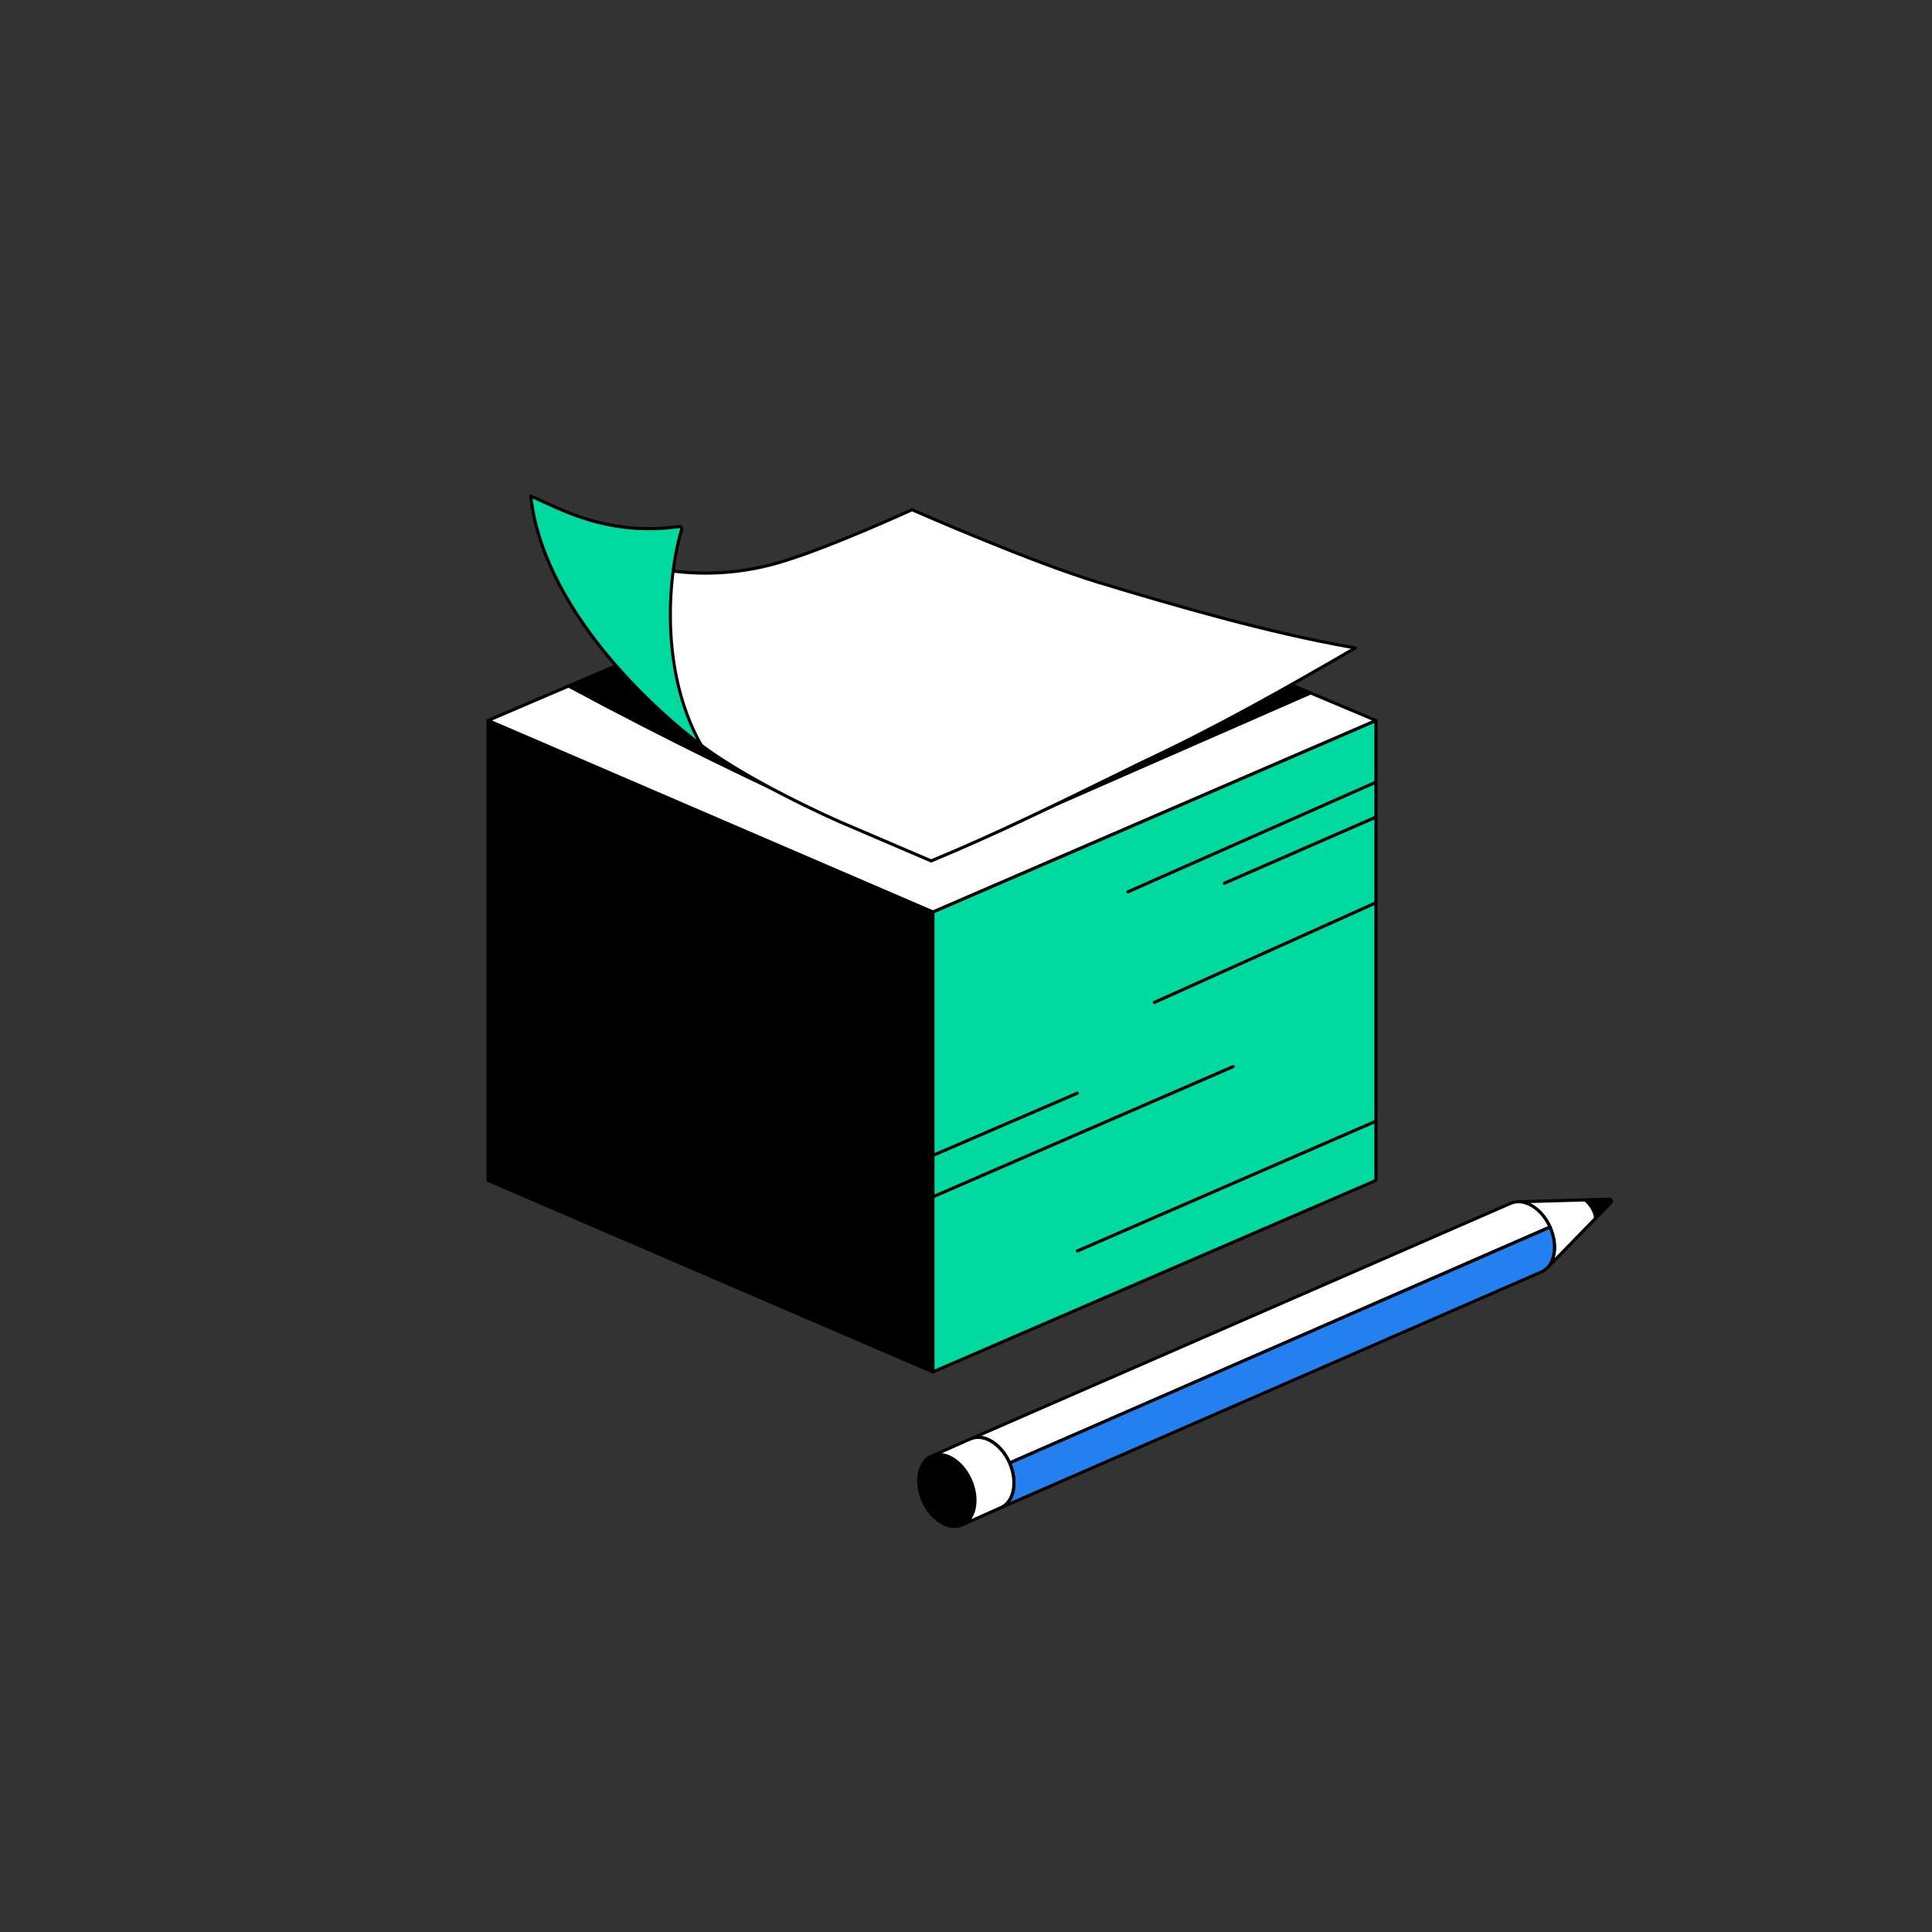 <svg width="150" height="150" viewBox="0 0 150 150" fill="none" xmlns="http://www.w3.org/2000/svg">
<rect x="0" y="0" width="150" height="150" fill="#333333" stroke="none"/>
<g clip-path="url(#clip0_1396_9259)">
<path d="M117.748 93.31H117.884C117.839 93.307 117.794 93.31 117.748 93.313V93.31Z" fill="white"/>
<path d="M117.748 93.432C117.718 93.432 117.688 93.42 117.667 93.399C117.642 93.375 117.627 93.345 117.627 93.311C117.627 93.245 117.679 93.188 117.745 93.188H117.83C117.848 93.188 117.866 93.188 117.884 93.188C117.951 93.188 118.005 93.242 118.005 93.308C118.005 93.375 117.954 93.429 117.887 93.429H117.836C117.809 93.429 117.781 93.432 117.757 93.435C117.757 93.435 117.751 93.435 117.748 93.435V93.432Z" fill="black"/>
<path d="M125.06 93.374L120.172 98.395C120.783 97.727 120.88 96.47 120.345 95.27C119.813 94.067 118.791 93.305 117.884 93.305L124.963 93.106C125.099 93.112 125.16 93.281 125.06 93.374Z" fill="white"/>
<path d="M120.172 98.516C120.142 98.516 120.112 98.504 120.091 98.483C120.042 98.437 120.039 98.362 120.085 98.313C120.674 97.669 120.734 96.439 120.236 95.318C119.743 94.203 118.776 93.426 117.887 93.426C117.821 93.426 117.766 93.371 117.766 93.308C117.766 93.241 117.818 93.187 117.884 93.184L124.963 92.984C125.084 92.99 125.178 93.057 125.217 93.163C125.256 93.266 125.229 93.383 125.151 93.459L120.263 98.476C120.239 98.501 120.209 98.513 120.175 98.513L120.172 98.516ZM118.779 93.401C119.459 93.725 120.085 94.384 120.453 95.221C120.834 96.076 120.91 96.971 120.698 97.681L124.972 93.293H124.975C124.99 93.275 124.987 93.259 124.984 93.25C124.978 93.238 124.969 93.229 124.957 93.229L118.779 93.404V93.401Z" fill="black"/>
<path d="M75.462 114.857C74.782 113.325 73.352 112.463 72.279 112.944C71.203 113.421 70.883 115.057 71.563 116.589C72.116 117.834 73.162 118.635 74.114 118.635C74.332 118.635 74.546 118.593 74.749 118.502C75.278 118.267 75.64 117.753 75.773 117.055C75.9 116.371 75.791 115.592 75.465 114.857H75.462Z" fill="black"/>
<path d="M122.896 93.164C122.896 93.164 123.745 93.79 123.766 94.693L125.045 93.391C125.151 93.282 125.072 93.1 124.921 93.104L122.899 93.164H122.896Z" fill="black"/>
<path d="M120.345 95.27C120.345 95.27 119.716 95.545 118.613 96.025C118.492 96.08 118.368 96.134 118.235 96.192C117.67 96.436 117.002 96.73 116.252 97.056C116.089 97.129 115.92 97.201 115.75 97.274C115.511 97.379 115.267 97.485 115.013 97.597C114.84 97.673 114.668 97.748 114.49 97.827C112.595 98.652 110.34 99.637 107.895 100.704C107.535 100.861 107.172 101.022 106.806 101.179C106.362 101.372 105.915 101.569 105.461 101.768C104.908 102.01 104.349 102.255 103.784 102.5C103.735 102.521 103.687 102.542 103.639 102.566C103.385 102.675 103.131 102.784 102.877 102.893C102.372 103.116 101.864 103.337 101.357 103.561C101.148 103.648 100.943 103.739 100.734 103.83C97.007 105.459 93.19 107.124 89.723 108.636C89.457 108.754 89.191 108.868 88.928 108.983C88.773 109.053 88.619 109.119 88.465 109.186C88.205 109.301 87.948 109.412 87.695 109.521C87.676 109.53 87.661 109.536 87.646 109.542C87.392 109.654 87.138 109.766 86.89 109.872C85.684 110.401 84.545 110.897 83.496 111.356C83.281 111.45 83.07 111.54 82.861 111.631C82.734 111.688 82.607 111.743 82.484 111.797C82.287 111.882 82.097 111.964 81.912 112.045C81.885 112.057 81.861 112.069 81.84 112.078C81.652 112.16 81.468 112.242 81.29 112.317C81.268 112.329 81.244 112.338 81.223 112.347C81.045 112.426 80.872 112.502 80.703 112.574C80.691 112.58 80.676 112.586 80.664 112.592C80.398 112.707 80.141 112.819 79.896 112.925C79.787 112.973 79.678 113.021 79.576 113.067C79.434 113.13 79.295 113.188 79.162 113.245C78.92 113.354 78.693 113.451 78.482 113.544C78.448 113.556 78.415 113.572 78.385 113.584C78.385 113.578 78.379 113.569 78.376 113.562C77.741 112.13 76.447 111.314 75.444 111.682L117.319 93.414C118.329 92.997 119.698 93.81 120.345 95.27Z" fill="white"/>
<path d="M78.324 113.738L78.276 113.638C77.659 112.245 76.435 111.447 75.486 111.797L75.395 111.574L117.271 93.305C118.359 92.855 119.788 93.716 120.456 95.222L120.505 95.333L120.393 95.382C120.393 95.382 119.764 95.657 118.661 96.137C118.54 96.192 118.416 96.246 118.283 96.304C117.945 96.449 117.573 96.612 117.168 96.79L116.3 97.168C116.137 97.241 115.968 97.313 115.799 97.386L114.538 97.939C113.22 98.513 111.727 99.163 110.119 99.867L107.616 100.958C107.363 101.07 107.109 101.182 106.852 101.291C106.407 101.484 105.96 101.681 105.507 101.88L105.461 101.898C104.923 102.134 104.379 102.373 103.826 102.612C103.781 102.633 103.732 102.651 103.687 102.675L102.919 103.005C102.614 103.141 102.303 103.277 101.994 103.413L101.399 103.673C101.239 103.739 101.082 103.809 100.924 103.875L100.773 103.942C97.046 105.571 93.229 107.236 89.762 108.748C89.581 108.829 89.396 108.908 89.215 108.986L88.967 109.095C88.813 109.165 88.659 109.231 88.504 109.298C88.245 109.413 87.988 109.524 87.734 109.633C87.719 109.642 87.701 109.648 87.682 109.654L87.625 109.682C87.392 109.784 87.159 109.887 86.93 109.984C86.268 110.274 85.627 110.555 85.007 110.824L82.901 111.743C82.81 111.782 82.719 111.825 82.629 111.864L82.432 111.949C82.269 112.018 82.109 112.088 81.951 112.157L81.689 112.272C81.565 112.326 81.444 112.378 81.326 112.429C81.317 112.435 81.293 112.444 81.268 112.456C81.081 112.538 80.909 112.614 80.74 112.686L80.652 112.592L80.7 112.704L79.612 113.179C79.518 113.221 79.428 113.257 79.34 113.297L79.198 113.357C79.05 113.424 78.908 113.484 78.772 113.544L78.315 113.735L78.324 113.738ZM76.187 111.492C77.046 111.61 77.934 112.341 78.445 113.43L78.684 113.324C78.82 113.263 78.962 113.203 79.11 113.136L79.255 113.073C79.343 113.037 79.434 112.997 79.524 112.955L80.652 112.462C80.821 112.39 80.993 112.314 81.172 112.236C81.199 112.224 81.214 112.218 81.226 112.212C81.356 112.154 81.477 112.103 81.598 112.048L81.858 111.933C82.015 111.864 82.175 111.794 82.341 111.725L82.538 111.64C82.626 111.601 82.716 111.562 82.807 111.522L84.917 110.603C85.533 110.334 86.177 110.053 86.839 109.763C87.069 109.666 87.299 109.564 87.531 109.461L87.595 109.434C87.61 109.428 87.622 109.422 87.637 109.416C87.897 109.304 88.154 109.192 88.414 109.077C88.568 109.011 88.722 108.944 88.876 108.875L89.124 108.766C89.305 108.687 89.49 108.609 89.671 108.527C93.138 107.016 96.956 105.35 100.683 103.721L100.834 103.655C100.991 103.585 101.148 103.519 101.308 103.449L101.901 103.189C102.209 103.053 102.517 102.917 102.826 102.781L103.587 102.455C103.63 102.433 103.681 102.409 103.732 102.388C104.283 102.149 104.827 101.91 105.368 101.675L105.41 101.657C105.863 101.457 106.311 101.261 106.755 101.067C107.012 100.958 107.266 100.847 107.517 100.735L110.019 99.644C111.627 98.942 113.121 98.289 114.438 97.715L115.699 97.162C115.868 97.089 116.037 97.017 116.201 96.944L117.068 96.567C117.473 96.388 117.848 96.225 118.183 96.08C118.316 96.022 118.44 95.968 118.561 95.914C119.393 95.551 119.955 95.306 120.181 95.206C119.55 93.885 118.304 93.136 117.364 93.523L76.187 111.486V111.492Z" fill="black"/>
<path d="M119.725 98.73L77.762 117.035V117.026C78.738 116.555 79.019 115.034 78.385 113.587C78.415 113.571 78.448 113.559 78.481 113.544C78.693 113.45 78.92 113.354 79.162 113.245C79.295 113.188 79.434 113.13 79.576 113.067C79.678 113.021 79.787 112.973 79.896 112.925C80.141 112.819 80.398 112.707 80.664 112.592C80.676 112.586 80.691 112.58 80.703 112.574C80.872 112.501 81.045 112.426 81.223 112.347C81.244 112.338 81.268 112.329 81.29 112.317C81.468 112.241 81.652 112.16 81.84 112.078C81.861 112.069 81.885 112.057 81.912 112.045C82.097 111.966 82.287 111.882 82.484 111.797C82.607 111.743 82.734 111.688 82.861 111.631C83.07 111.54 83.281 111.45 83.496 111.356C84.545 110.896 85.684 110.401 86.89 109.872C87.138 109.766 87.392 109.654 87.646 109.542C87.661 109.536 87.676 109.53 87.694 109.521C87.948 109.412 88.205 109.3 88.465 109.186C88.619 109.119 88.773 109.053 88.928 108.983C89.191 108.868 89.457 108.753 89.723 108.635C93.189 107.124 97.007 105.459 100.734 103.83C100.942 103.739 101.148 103.648 101.357 103.561C101.864 103.337 102.372 103.116 102.877 102.893C103.131 102.784 103.385 102.675 103.639 102.566C103.687 102.542 103.735 102.521 103.784 102.5C104.349 102.255 104.908 102.01 105.461 101.768C105.915 101.569 106.362 101.372 106.806 101.179C107.172 101.022 107.535 100.861 107.894 100.704C110.34 99.637 112.595 98.652 114.49 97.827C114.668 97.748 114.84 97.672 115.013 97.597C115.267 97.485 115.511 97.379 115.75 97.273C115.919 97.201 116.089 97.128 116.252 97.056C117.002 96.729 117.67 96.436 118.235 96.191C118.368 96.134 118.492 96.08 118.613 96.025C119.716 95.545 120.345 95.269 120.345 95.269C120.991 96.72 120.713 98.259 119.725 98.73Z" fill="#2480EF"/>
<path d="M77.69 117.199L77.614 116.972L77.708 116.917C78.621 116.476 78.874 115.004 78.276 113.635L78.231 113.529L78.334 113.478C78.355 113.469 78.376 113.46 78.397 113.451L78.687 113.324C78.823 113.263 78.965 113.203 79.113 113.136L79.258 113.073C79.346 113.036 79.437 112.997 79.527 112.955L80.655 112.462C80.824 112.39 80.996 112.314 81.175 112.235C81.202 112.223 81.217 112.217 81.229 112.211C81.359 112.154 81.48 112.102 81.601 112.048L81.861 111.933C81.97 111.888 82.079 111.839 82.19 111.791L82.538 111.64C82.626 111.601 82.716 111.561 82.807 111.522L84.917 110.603C85.533 110.334 86.177 110.053 86.839 109.763C87.069 109.666 87.299 109.563 87.531 109.461L87.595 109.433C87.61 109.427 87.622 109.421 87.637 109.415C87.897 109.304 88.154 109.192 88.414 109.077C88.568 109.01 88.722 108.944 88.876 108.874L89.124 108.765C89.305 108.687 89.49 108.608 89.671 108.527C93.138 107.015 96.956 105.35 100.683 103.721L100.834 103.654C100.991 103.585 101.148 103.518 101.308 103.449L101.901 103.189C102.209 103.053 102.517 102.917 102.826 102.781L103.587 102.454C103.63 102.433 103.681 102.409 103.732 102.388C104.283 102.149 104.827 101.91 105.368 101.674L105.41 101.656C105.863 101.457 106.311 101.26 106.755 101.067C107.012 100.958 107.266 100.846 107.517 100.734L110.019 99.643C111.627 98.942 113.121 98.289 114.438 97.715L115.699 97.162C115.868 97.089 116.037 97.017 116.201 96.944L117.068 96.566C117.473 96.388 117.848 96.225 118.183 96.08C118.316 96.022 118.44 95.968 118.561 95.913C119.665 95.433 120.293 95.158 120.293 95.158L120.402 95.109L120.45 95.218C121.13 96.742 120.831 98.332 119.773 98.836H119.77L77.687 117.196L77.69 117.199ZM78.542 113.65C78.998 114.771 78.929 115.914 78.424 116.615L119.674 98.622C120.571 98.192 120.834 96.778 120.281 95.43C120.054 95.529 119.492 95.774 118.661 96.137C118.54 96.192 118.416 96.246 118.283 96.303C117.945 96.448 117.573 96.612 117.168 96.79L116.3 97.168C116.137 97.24 115.968 97.313 115.799 97.385L114.538 97.939C113.22 98.513 111.727 99.163 110.119 99.867L107.616 100.958C107.363 101.07 107.109 101.182 106.852 101.291C106.407 101.484 105.96 101.681 105.507 101.88L105.461 101.898C104.923 102.134 104.379 102.373 103.826 102.611C103.781 102.633 103.732 102.651 103.687 102.675L102.919 103.004C102.614 103.14 102.303 103.276 101.994 103.412L101.399 103.672C101.239 103.739 101.082 103.808 100.924 103.875L100.773 103.941C97.046 105.571 93.229 107.236 89.762 108.747C89.581 108.829 89.396 108.908 89.215 108.986L88.967 109.095C88.813 109.164 88.659 109.231 88.504 109.297C88.245 109.412 87.988 109.524 87.734 109.633C87.719 109.642 87.701 109.648 87.682 109.654L87.625 109.681C87.392 109.784 87.159 109.887 86.93 109.984C86.268 110.274 85.627 110.555 85.007 110.824L82.901 111.743C82.81 111.782 82.719 111.824 82.629 111.864L82.281 112.015C82.169 112.063 82.057 112.112 81.951 112.157L81.692 112.272C81.568 112.326 81.447 112.378 81.329 112.429C81.32 112.435 81.296 112.444 81.271 112.456C81.084 112.538 80.912 112.613 80.743 112.686L80.655 112.592L80.703 112.704L79.615 113.178C79.521 113.221 79.431 113.257 79.343 113.296L79.201 113.357C79.053 113.423 78.911 113.484 78.775 113.544L78.536 113.65H78.542Z" fill="black"/>
<path d="M77.753 117.031H77.756L77.72 117.052L74.891 118.307L74.885 118.288C75.746 117.735 75.964 116.284 75.35 114.906C74.74 113.531 73.515 112.715 72.53 112.984L72.524 112.969L75.353 111.711L75.386 111.696V111.702C76.402 111.285 77.729 112.107 78.376 113.564C79.023 115.021 78.742 116.559 77.753 117.031Z" fill="white"/>
<path d="M74.818 118.471L74.746 118.256L74.818 118.187C75.643 117.658 75.822 116.267 75.238 114.956C74.664 113.662 73.488 112.849 72.56 113.1L72.454 113.127L72.373 112.918L72.473 112.855L75.45 111.546C76.517 111.195 77.829 112.036 78.485 113.511C79.131 114.965 78.89 116.476 77.953 117.056L77.959 117.062L77.774 117.156L74.818 118.465V118.471ZM73.144 112.828C74.032 112.94 74.954 113.716 75.459 114.859C75.967 116.001 75.924 117.21 75.408 117.945L77.699 116.923C78.624 116.482 78.877 114.998 78.264 113.614C77.65 112.232 76.381 111.425 75.435 111.815L75.326 111.854L73.141 112.825L73.144 112.828Z" fill="black"/>
<path d="M106.827 91.647L72.427 106.515V70.806L106.827 55.938V91.647Z" fill="#00DAA1"/>
<path d="M72.427 106.636C72.403 106.636 72.382 106.63 72.361 106.615C72.328 106.593 72.306 106.554 72.306 106.515V70.806C72.306 70.757 72.337 70.715 72.379 70.694L106.779 55.826C106.815 55.811 106.861 55.814 106.894 55.835C106.927 55.856 106.948 55.895 106.948 55.935V91.644C106.948 91.692 106.918 91.734 106.876 91.755L72.476 106.624C72.46 106.63 72.445 106.633 72.427 106.633V106.636ZM72.548 70.885V106.331L106.707 91.568V56.122L72.548 70.885Z" fill="black"/>
<path d="M87.57 69.367C87.525 69.367 87.48 69.339 87.459 69.294C87.431 69.234 87.459 69.161 87.519 69.134L106.776 60.616C106.837 60.589 106.909 60.616 106.936 60.676C106.964 60.737 106.936 60.809 106.876 60.837L87.619 69.354C87.604 69.36 87.586 69.363 87.57 69.363V69.367Z" fill="black"/>
<path d="M95.061 68.695C95.015 68.695 94.97 68.668 94.949 68.623C94.921 68.562 94.949 68.49 95.012 68.462L106.779 63.327C106.84 63.3 106.912 63.327 106.939 63.39C106.967 63.451 106.939 63.523 106.876 63.551L95.109 68.686C95.094 68.692 95.076 68.695 95.061 68.695Z" fill="black"/>
<path d="M72.427 89.829C72.382 89.829 72.337 89.802 72.315 89.757C72.288 89.696 72.315 89.624 72.379 89.597L83.602 84.76C83.662 84.733 83.735 84.76 83.762 84.824C83.789 84.888 83.762 84.957 83.699 84.984L72.476 89.82C72.46 89.826 72.442 89.829 72.427 89.829Z" fill="black"/>
<path d="M72.427 93.046C72.382 93.046 72.337 93.019 72.315 92.974C72.288 92.913 72.315 92.841 72.379 92.814L95.689 82.7C95.75 82.673 95.822 82.7 95.849 82.763C95.877 82.824 95.849 82.896 95.786 82.924L72.476 93.037C72.46 93.043 72.442 93.046 72.427 93.046Z" fill="black"/>
<path d="M83.65 97.246C83.605 97.246 83.559 97.219 83.538 97.174C83.511 97.113 83.538 97.041 83.602 97.014L106.779 86.936C106.84 86.909 106.912 86.936 106.939 87C106.967 87.06 106.939 87.133 106.876 87.16L83.698 97.237C83.683 97.243 83.665 97.246 83.65 97.246Z" fill="black"/>
<path d="M89.626 77.951C89.581 77.951 89.535 77.924 89.514 77.878C89.487 77.818 89.514 77.745 89.575 77.718L106.773 69.983C106.834 69.956 106.906 69.983 106.933 70.044C106.961 70.104 106.933 70.177 106.873 70.204L89.674 77.939C89.659 77.945 89.641 77.951 89.626 77.951Z" fill="black"/>
<path d="M37.894 91.647L72.427 106.515V70.806L37.894 55.938V91.647Z" fill="black"/>
<path d="M72.427 106.636C72.412 106.636 72.394 106.633 72.379 106.627L37.846 91.759C37.8 91.741 37.773 91.695 37.773 91.647V55.938C37.773 55.899 37.794 55.859 37.828 55.838C37.861 55.817 37.903 55.811 37.942 55.829L72.476 70.697C72.521 70.715 72.548 70.761 72.548 70.809V106.518C72.548 106.557 72.527 106.597 72.494 106.618C72.473 106.63 72.451 106.639 72.427 106.639V106.636ZM38.015 91.568L72.306 106.331V70.885L38.015 56.122V91.568Z" fill="black"/>
<path d="M72.427 70.805L37.894 55.937L72.068 41.316L106.828 55.937L72.427 70.805Z" fill="white"/>
<path d="M72.427 70.926C72.412 70.926 72.394 70.923 72.379 70.917L37.846 56.048C37.8 56.03 37.773 55.985 37.773 55.937C37.773 55.888 37.803 55.846 37.846 55.825L72.019 41.204C72.049 41.192 72.083 41.192 72.113 41.204L106.873 55.825C106.918 55.843 106.945 55.888 106.948 55.937C106.948 55.985 106.921 56.03 106.876 56.048L72.476 70.917C72.46 70.923 72.442 70.926 72.427 70.926ZM38.202 55.937L72.43 70.672L106.522 55.937L72.068 41.446L38.202 55.937Z" fill="black"/>
<path d="M44.003 53.325C59.971 61.919 72.294 66.842 72.294 66.842L101.904 53.869L72.068 41.316L44.728 53.014" fill="black"/>
<path d="M53.566 57.162C57.399 60.414 65.182 63.794 65.182 63.794L72.294 66.84C77.889 64.525 83.049 61.941 88.704 59.169C94.689 56.373 100.317 53.151 105.229 50.304C99.195 49.264 92.41 47.378 85.255 45.204C79.902 43.578 70.81 39.57 70.81 39.57C70.81 39.57 64.965 42.26 61.102 43.482C52.762 46.193 46.376 42.623 46.376 42.623C46.376 42.623 49.053 53.332 53.563 57.159L53.566 57.162Z" fill="white"/>
<path d="M72.294 66.961C72.279 66.961 72.261 66.958 72.246 66.952L65.134 63.905C65.055 63.872 57.29 60.481 53.485 57.255C48.996 53.447 46.285 42.765 46.258 42.656C46.245 42.611 46.264 42.56 46.3 42.532C46.339 42.502 46.391 42.499 46.433 42.523C46.496 42.56 52.874 46.036 61.062 43.373C64.874 42.167 70.698 39.492 70.756 39.465C70.786 39.449 70.822 39.449 70.856 39.465C70.946 39.504 80.002 43.487 85.285 45.093C91.521 46.988 98.766 49.073 105.244 50.189C105.295 50.198 105.334 50.237 105.343 50.285C105.352 50.337 105.328 50.385 105.286 50.412C100.148 53.393 94.64 56.53 88.752 59.284L87.087 60.1C82.097 62.551 77.381 64.866 72.337 66.955C72.322 66.961 72.306 66.964 72.291 66.964L72.294 66.961ZM46.563 42.856C47.007 44.512 49.604 53.644 53.645 57.071C57.42 60.275 65.155 63.651 65.231 63.685L72.294 66.71C77.312 64.631 82.009 62.321 86.981 59.882L88.65 59.063C94.423 56.364 99.83 53.296 104.881 50.367C98.473 49.236 91.358 47.187 85.219 45.322C80.126 43.775 71.545 40.027 70.81 39.706C70.233 39.969 64.777 42.451 61.138 43.602C53.751 46.005 47.814 43.466 46.563 42.859V42.856Z" fill="black"/>
<path d="M54.443 57.86C54.443 57.86 42.425 49.252 41.204 38.522C43.029 39.235 46.919 41.713 52.729 40.882C52.868 40.861 52.962 41.009 52.919 41.145C52.403 42.72 50.592 50.981 54.443 57.86Z" fill="#00DAA1"/>
<path d="M54.443 57.979C54.419 57.979 54.394 57.97 54.373 57.955C54.252 57.867 42.298 49.193 41.083 38.532C41.077 38.49 41.095 38.447 41.128 38.423C41.161 38.399 41.207 38.39 41.246 38.408C41.545 38.526 41.896 38.686 42.301 38.873C44.387 39.838 47.875 41.452 52.711 40.763C52.811 40.748 52.907 40.784 52.974 40.862C53.046 40.95 53.068 41.071 53.031 41.183C52.285 43.462 50.964 51.402 54.546 57.801C54.573 57.849 54.564 57.913 54.521 57.949C54.497 57.97 54.47 57.979 54.44 57.979H54.443ZM41.349 38.71C42.531 48.011 51.922 55.764 54.077 57.429C50.782 51.045 52.07 43.353 52.804 41.107C52.817 41.068 52.804 41.035 52.789 41.02C52.774 41.001 52.759 41.001 52.747 41.001C47.841 41.703 44.311 40.07 42.201 39.094C41.884 38.946 41.6 38.816 41.349 38.71Z" fill="black"/>
</g>
<defs>
<clipPath id="clip0_1396_9259">
<rect width="87.456" height="80.235" fill="white" transform="translate(37.773 38.4)"/>
</clipPath>
</defs>
</svg>
